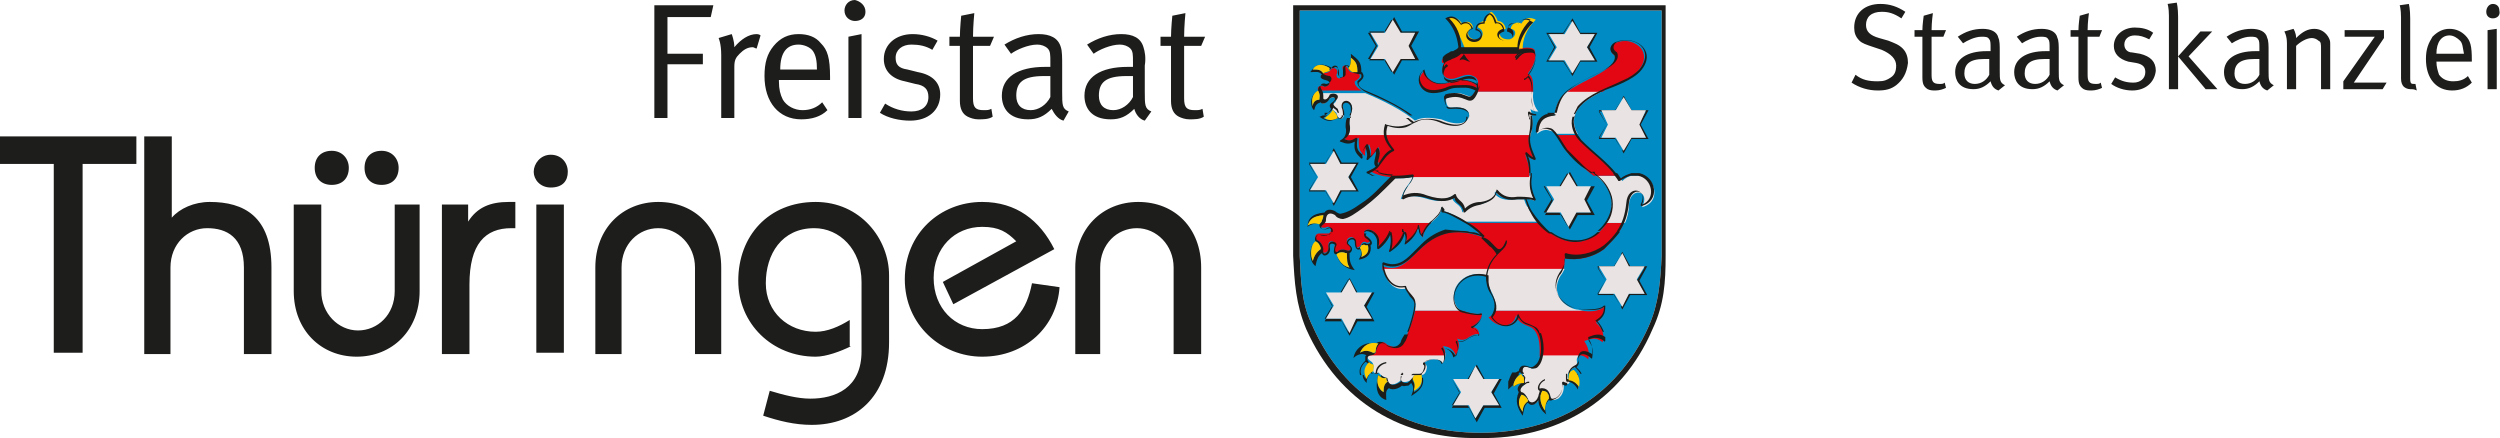 <?xml version="1.0" encoding="UTF-8" standalone="no"?>
<svg
   version="1.1"
   id="Ebene_1"
   x="0"
   y="0"
   viewBox="0 0 342.404 60"
   xml:space="preserve"
   sodipodi:docname="Ett 1c - TH_LM_TSK_4c_mitte.svg"
   width="342.404"
   height="60"
   inkscape:version="1.1.2 (76b9e6a115, 2022-02-25)"
   xmlns:inkscape="http://www.inkscape.org/namespaces/inkscape"
   xmlns:sodipodi="http://sodipodi.sourceforge.net/DTD/sodipodi-0.dtd"
   xmlns="http://www.w3.org/2000/svg"
   xmlns:svg="http://www.w3.org/2000/svg"><defs
     id="defs112" /><sodipodi:namedview
     id="namedview110"
     pagecolor="#ffffff"
     bordercolor="#666666"
     borderopacity="1.0"
     inkscape:pageshadow="2"
     inkscape:pageopacity="0.0"
     inkscape:pagecheckerboard="0"
     showgrid="false"
     inkscape:zoom="0.61227588"
     inkscape:cx="20.415634"
     inkscape:cy="3.2665014"
     inkscape:window-width="1853"
     inkscape:window-height="1025"
     inkscape:window-x="67"
     inkscape:window-y="27"
     inkscape:window-maximized="1"
     inkscape:current-layer="Ebene_1" /><style
     id="style2">.st1{fill:#1d1d1b}.st2{fill:#e9e4e3}.st3{fill:#e30613}.st5{fill:#fc0}</style><linearGradient
     id="SVGID_1_"
     gradientUnits="userSpaceOnUse"
     x1="-14.173"
     y1="-28.082"
     x2="-13.466"
     y2="-28.789"><stop
       offset="0"
       style="stop-color:#1da238"
       id="stop4" /><stop
       offset=".983"
       style="stop-color:#24391d"
       id="stop6" /></linearGradient><path
     d="m 225.791,44.727 c 1.437,-3.233 1.617,-6.287 1.796,-9.7 V 1.437 H 178.01 V 35.027 c 0.18,3.413 0.18,6.467 1.796,9.7 4.311,9.7 12.754,14.55 22.992,14.55 10.059,0 18.681,-4.85 22.992,-14.55 z"
     style="fill:#008bc5;stroke-width:1.796"
     id="path9" /><path
     class="st1"
     d="m 225.791,44.727 c 1.437,-3.233 1.617,-6.287 1.796,-9.7 V 1.437 H 178.01 V 35.027 c 0.18,3.413 0.18,6.467 1.796,9.7 4.311,9.7 12.754,14.55 22.992,14.55 10.059,0 18.681,-4.85 22.992,-14.55 z m 0.539,0.359 c -4.311,10.059 -13.292,15.089 -23.711,14.909 -10.418,0.18 -19.22,-4.85 -23.711,-14.909 -1.437,-3.413 -1.617,-6.467 -1.796,-10.059 V 0.719 h 51.014 V 35.027 c 0,3.593 -0.18,6.646 -1.796,10.059 z"
     id="path11"
     style="stroke-width:1.796" /><path
     class="st1"
     d="m 218.426,8.263 -1.078,-1.796 1.078,-1.796 h -2.156 l -1.078,-1.796 -1.078,1.796 h -2.156 l 1.078,1.796 -1.078,1.796 h 2.156 l 1.078,1.796 1.078,-1.796 z m 0.359,0.18 h -2.335 l -1.078,1.976 -1.257,-1.976 h -2.335 l 1.078,-1.976 -1.078,-1.976 h 2.335 l 1.257,-1.976 1.078,1.976 h 2.335 l -1.078,1.976 z"
     id="path13"
     style="stroke-width:1.796" /><path
     class="st2"
     d="m 218.426,8.263 h -1.976 l -1.078,1.796 -1.078,-1.796 h -2.156 l 1.078,-1.796 -1.078,-1.796 h 2.156 l 1.078,-1.796 1.078,1.796 h 1.976 l -1.078,1.796 z"
     id="path15"
     style="stroke-width:1.796" /><path
     class="st1"
     d="m 225.432,18.861 -1.078,-1.796 1.078,-1.796 h -2.156 l -1.078,-1.796 -1.078,1.796 h -2.156 l 1.078,1.796 -1.078,1.796 h 2.156 l 1.078,1.796 1.078,-1.796 z m 0.359,0.18 h -2.335 l -1.078,1.976 -1.078,-1.976 h -2.335 l 1.078,-1.976 -1.078,-1.976 h 2.335 l 1.078,-1.976 1.078,1.976 h 2.335 l -1.078,1.976 z"
     id="path17"
     style="stroke-width:1.796" /><path
     class="st2"
     d="m 225.432,18.861 h -1.976 l -1.078,1.796 -1.078,-1.796 h -1.976 l 0.898,-1.796 -0.898,-1.976 h 1.976 l 1.078,-1.796 1.078,1.796 h 1.976 l -0.898,1.976 z"
     id="path19"
     style="stroke-width:1.796" /><path
     class="st1"
     d="m 217.887,29.1 -1.078,-1.796 1.078,-1.796 h -2.156 l -1.078,-1.796 -1.078,1.796 h -2.156 l 1.078,1.796 -1.078,1.796 h 2.156 l 1.078,1.796 1.078,-1.796 z m 0.539,0.359 h -2.335 l -1.078,1.976 -1.078,-1.976 h -2.335 l 1.078,-1.976 -1.078,-1.976 h 2.335 l 1.078,-1.976 1.078,1.976 h 2.335 l -1.078,1.976 z"
     id="path21"
     style="stroke-width:1.796" /><path
     class="st2"
     d="m 217.887,29.1 h -1.976 l -1.078,1.976 -1.078,-1.976 h -1.976 l 1.078,-1.796 -1.078,-1.796 h 1.976 l 1.078,-1.796 1.078,1.796 h 1.976 l -0.898,1.796 z"
     id="path23"
     style="stroke-width:1.796" /><path
     class="st1"
     d="m 225.252,40.236 -1.078,-1.796 1.078,-1.796 h -2.156 l -1.078,-1.796 -1.078,1.796 h -2.156 l 1.078,1.796 -1.078,1.796 h 2.156 l 1.078,1.796 1.078,-1.796 z m 0.359,0.18 h -2.335 l -1.078,1.976 -1.078,-1.976 h -2.335 l 1.078,-1.976 -1.078,-1.976 h 2.335 l 1.078,-1.976 1.078,1.976 h 2.335 l -1.078,1.976 z"
     id="path25"
     style="stroke-width:1.796" /><path
     class="st2"
     d="m 225.252,40.236 h -2.156 l -0.898,1.796 -1.078,-1.796 h -2.156 l 1.078,-1.976 -1.078,-1.796 h 2.156 l 1.078,-1.796 0.898,1.796 h 2.156 l -1.078,1.796 z"
     id="path27"
     style="stroke-width:1.796" /><path
     class="st1"
     d="m 205.313,55.505 -1.078,-1.796 1.078,-1.796 h -2.156 l -1.078,-1.796 -1.078,1.796 h -2.156 l 1.078,1.796 -1.078,1.796 h 2.156 l 1.078,1.796 1.078,-1.796 z m 0.359,0.359 h -2.335 l -1.078,1.976 -1.078,-1.976 h -2.335 l 1.078,-1.976 -1.078,-1.976 h 2.335 l 1.078,-1.976 1.078,1.976 h 2.335 l -1.078,1.976 z"
     id="path29"
     style="stroke-width:1.796" /><path
     class="st2"
     d="m 205.313,55.505 h -2.156 l -1.078,1.796 -0.898,-1.796 h -2.156 l 1.078,-1.796 -1.078,-1.796 h 2.156 l 0.898,-1.796 1.078,1.796 h 2.156 l -1.078,1.796 z"
     id="path31"
     style="stroke-width:1.796" /><path
     class="st1"
     d="m 187.89,43.649 -1.078,-1.796 1.078,-1.796 h -2.156 l -1.078,-1.796 -1.078,1.796 h -2.156 l 1.078,1.796 -1.078,1.796 h 2.156 l 1.078,1.796 1.078,-1.796 z m 0.359,0.359 h -2.335 l -1.078,1.976 -1.078,-1.976 h -2.335 l 1.078,-1.976 -1.078,-1.976 h 2.335 l 1.078,-1.976 1.078,1.976 h 2.335 l -1.078,1.976 z"
     id="path33"
     style="stroke-width:1.796" /><path
     class="st2"
     d="m 187.89,43.649 h -2.156 l -0.898,1.976 -1.078,-1.976 h -2.156 l 1.078,-1.796 -1.078,-1.796 h 2.156 l 1.078,-1.796 0.898,1.796 h 2.156 l -1.078,1.796 z"
     id="path35"
     style="stroke-width:1.796" /><path
     class="st1"
     d="m 185.734,26.046 -1.078,-1.796 1.078,-1.796 h -2.156 l -1.078,-1.796 -1.078,1.796 h -2.156 l 1.078,1.796 -1.078,1.796 h 2.156 l 1.078,1.796 1.078,-1.796 z m 0.359,0.18 h -2.335 l -1.078,1.976 -1.078,-1.976 h -2.335 l 1.078,-1.976 -1.078,-1.976 h 2.335 l 1.078,-1.976 1.078,1.976 h 2.335 l -1.078,1.976 z"
     id="path37"
     style="stroke-width:1.796" /><path
     class="st2"
     d="m 185.734,26.046 h -2.156 l -0.898,1.796 -1.078,-1.796 h -2.156 l 1.078,-1.796 -1.078,-1.796 h 2.156 l 1.078,-1.796 0.898,1.796 h 2.156 l -1.078,1.796 z"
     id="path39"
     style="stroke-width:1.796" /><path
     class="st1"
     d="m 193.817,8.083 -1.078,-1.796 1.078,-1.796 h -2.156 l -1.078,-1.796 -1.078,1.796 h -2.156 l 1.078,1.796 -1.078,1.796 h 2.156 l 1.078,1.796 1.078,-1.796 z m 0.539,0.18 h -2.335 l -1.078,1.976 -1.078,-1.976 h -2.335 l 1.078,-1.976 -1.078,-1.976 h 2.335 l 1.078,-1.976 1.078,1.976 h 2.335 l -1.078,1.976 z"
     id="path41"
     style="stroke-width:1.796" /><path
     class="st2"
     d="m 193.817,8.083 h -1.976 l -1.078,1.796 -1.078,-1.796 h -1.976 l 1.078,-1.796 -1.078,-1.796 h 1.976 l 1.078,-1.796 1.078,1.796 h 1.976 l -0.898,1.796 z"
     id="path43"
     style="stroke-width:1.796" /><path
     class="st3"
     d="m 209.984,12.574 h -7.724 v -0.18 c 0.18,-0.359 0.18,-0.719 0.18,-1.078 0,-0.539 -0.359,-0.898 -1.257,-1.078 -1.078,0 -1.796,0.719 -2.694,0.539 -1.078,-0.18 -0.898,-1.257 -0.898,-1.617 0,-0.18 0.18,-0.359 0.18,-0.539 h -0.18 c -0.18,0 -0.18,-0.359 0,-0.539 0.18,-0.359 0.539,-0.359 0.898,-0.719 0.359,-0.18 0.898,-0.18 1.437,-0.719 h 8.083 c 0,0 1.796,-0.359 2.156,0.18 0.18,0.539 0.359,1.617 -0.898,3.233 0.719,0.359 0.719,1.078 0.719,2.515 z"
     id="path45"
     style="stroke-width:1.796" /><path
     class="st2"
     d="m 190.045,18.502 c -0.18,-0.539 0,-1.078 0,-1.617 2.335,0.898 3.233,-0.18 4.131,-0.539 0.898,-0.359 2.335,-0.18 3.233,0 2.515,1.078 3.593,0.359 3.772,-0.359 0.18,-0.539 -0.18,-1.437 -2.335,-1.257 -0.359,0 -0.359,0 -0.539,-0.18 -0.18,-0.18 -0.359,-0.898 -0.18,-1.257 0,-0.18 0.18,-0.18 0.18,-0.359 1.257,-0.359 1.796,-0.18 2.694,0.18 0.539,0.18 0.898,0 1.257,-0.539 h 7.724 v 0.18 c -0.18,1.617 0.719,2.515 0.719,2.515 -0.359,0 -0.719,0 -1.078,-0.359 0.359,1.437 0.359,2.335 0,3.593 v 0.18 h -19.579 z"
     id="path47"
     style="stroke-width:1.796" /><path
     d="m 209.624,24.07 v 0.18 c -0.18,0.898 0,1.976 0.539,3.233 -0.898,-0.359 -1.976,-0.359 -2.515,-0.359 -1.257,0.18 -2.156,0 -2.874,-0.898 -0.18,1.078 -0.898,1.437 -2.156,1.617 -0.898,0.18 -1.617,0.359 -2.156,1.078 -0.18,-1.257 -1.078,-1.078 -1.437,-2.156 -0.539,0.359 -1.617,0.898 -3.772,0.18 -1.257,-0.359 -2.335,-0.359 -3.233,0.18 0.539,-1.617 1.257,-1.976 1.617,-3.054 z"
     style="clip-rule:evenodd;fill:#e9e4e3;fill-rule:evenodd;stroke-width:1.796"
     id="path49" /><path
     class="st3"
     d="m 200.823,30.537 h 10.059 c 1.617,1.796 3.593,2.874 5.748,2.515 1.437,-0.359 2.694,-1.257 3.413,-2.515 h 2.335 c -0.539,1.437 -1.437,2.335 -2.694,3.593 -1.437,1.078 -3.593,1.617 -5.389,1.257 0,0.539 0,1.078 -0.18,1.617 h -24.789 v -0.539 c 2.515,0.898 3.593,-0.898 5.389,-2.515 1.617,-1.617 3.233,-2.156 4.85,-2.156 1.078,0 2.874,0.359 3.413,0.719 -0.359,-0.719 -1.257,-1.437 -2.156,-1.976 z"
     id="path51"
     style="stroke-width:1.796" /><path
     class="st2"
     d="m 214.295,36.823 c -0.18,0.359 -0.359,0.719 -0.539,0.898 -1.437,2.335 0.359,4.311 2.156,4.67 0.359,0 0.719,0.18 1.078,0.18 h -12.215 c 0.18,-0.719 0,-1.617 -0.539,-2.694 -0.539,-0.898 -0.539,-2.156 -0.539,-2.156 -0.719,-0.18 -1.796,-0.359 -2.874,0.18 -2.335,1.257 -1.976,3.952 -0.719,4.67 h -6.287 c 0,-0.359 0.18,-0.898 0,-1.078 0,-0.539 -0.898,-0.898 -1.257,-1.976 -1.437,0.359 -2.694,-0.719 -3.054,-2.694 z"
     id="path53"
     style="stroke-width:1.796" /><path
     class="st3"
     d="m 204.775,42.572 h 12.035 c 1.078,0.18 2.335,0 2.874,-0.539 0,0.719 0,1.437 -1.078,2.156 1.078,1.078 1.078,1.617 0.898,2.694 -0.898,-0.719 -1.437,-0.539 -2.515,-0.18 0.539,0.898 0.719,1.437 0.539,2.515 -0.539,-0.539 -1.257,-0.719 -1.617,-0.359 h -5.03 v -0.898 c 0,-1.796 -0.539,-2.694 -1.078,-3.054 -0.539,-0.359 -1.976,-0.539 -2.156,-1.796 -0.18,1.617 -2.335,2.156 -3.772,0.359 0.719,-0.359 0.898,-0.719 0.898,-0.898 z"
     id="path55"
     style="stroke-width:1.796" /><path
     class="st2"
     d="m 216.271,48.679 c -0.18,0 -0.18,0.18 -0.18,0.18 -0.359,0.539 0.18,0.719 -0.359,1.437 -0.719,0.18 -1.257,1.078 -0.898,1.617 0.359,0.539 0,0.898 -0.718,0.539 0.18,0.719 0,1.617 -0.719,2.156 -1.257,0.539 -0.898,-0.18 -1.257,-0.719 -0.359,-0.719 -0.898,-0.359 -0.898,-0.359 -0.18,0 -0.18,0.719 -0.359,0.898 -0.359,1.078 -1.257,1.257 -1.617,0.359 -0.18,-0.539 -0.539,-0.898 -0.898,-0.898 -0.539,-0.539 0.18,-1.078 0.539,-1.257 -0.359,0 -0.18,-0.359 -0.18,-0.898 0,-0.359 -0.359,-0.719 -0.359,-0.898 0.18,-0.719 0.539,-0.719 1.437,-0.359 0.359,0 0.719,-0.18 0.898,-0.539 0.18,-0.18 0.359,-0.539 0.539,-1.257 z m -18.322,0 c 0,0.359 -0.18,0.898 -0.359,1.078 -0.18,-0.359 -0.539,-0.539 -1.257,-0.539 -0.539,0 -1.257,0.359 -1.257,0.539 0.18,0 0.359,0.359 0.359,0.539 -0.18,1.617 -1.257,0.898 -1.617,1.078 -0.359,0.18 -0.359,0.719 -1.078,0.898 -0.719,0.18 -0.898,-0.18 -0.898,-0.18 -0.539,0.539 -1.796,1.078 -1.976,-0.359 -0.359,0 -0.719,-0.359 -1.078,-0.719 -0.18,0.18 -0.359,0.359 -0.719,-0.18 0,-0.359 0.18,-0.898 -0.18,-1.257 -0.539,-0.359 -0.719,-0.539 -0.539,-1.078 v -0.18 h 10.598 z"
     id="path57"
     style="stroke-width:1.796" /><path
     class="st3"
     d="m 193.817,42.572 h 6.467 c 1.078,0.359 2.156,0.539 2.694,0.359 0,0.898 -0.898,1.617 -1.437,1.796 0.539,0.18 0.898,0.18 1.078,1.078 -0.539,-0.18 -1.078,0.18 -1.437,0.359 -0.359,0.359 -1.078,0.539 -1.617,0.18 0.359,0.719 0.359,1.257 -0.18,2.335 -0.359,-1.078 -1.257,-1.257 -1.796,-1.257 0.359,0.359 0.359,0.898 0.359,1.257 h -10.418 c 0.359,-0.359 0.898,0 0.898,-0.539 0.18,-1.437 0.898,-1.617 1.617,-0.898 1.078,0.539 1.796,0.18 2.156,-0.359 0.359,-0.539 1.257,-2.694 1.617,-4.311 z m -12.754,-12.035 h 14.909 c -0.539,0.539 -1.078,1.257 -1.078,1.976 -0.359,-0.359 -0.359,-0.719 -0.539,-1.617 -0.359,1.078 -1.078,1.976 -1.796,2.515 0.18,-0.719 0,-1.257 -0.18,-1.796 -0.359,1.617 -1.257,2.335 -2.156,2.874 0.359,-0.719 0.359,-1.976 0.18,-2.694 -0.18,1.078 -1.257,2.156 -1.617,2.156 0,-0.359 0.359,-1.257 -0.539,-2.156 -1.257,-0.898 -1.796,0.18 -1.078,0.539 0.719,0.539 0.539,0.898 0,0.898 -0.18,-0.18 -0.539,-0.18 -0.719,0.18 -0.359,0.719 -0.898,0.719 -0.898,-0.539 -0.18,-0.719 -1.257,-0.359 -1.078,0.359 l 0.18,0.18 c 0.539,0.539 0.359,1.078 -0.359,0.898 -0.18,-0.18 -0.898,-0.18 -1.078,0.18 -0.719,0.18 -0.539,-0.359 -0.359,-1.078 0,-0.359 -1.078,-0.719 -0.898,0.359 0.18,0.898 -1.078,1.257 -0.898,0.18 0.18,-0.18 -0.18,-0.898 -0.719,-1.078 -0.359,-0.359 -0.18,-0.898 0.359,-0.898 h 1.257 c 0.539,-0.18 0.359,-1.078 -0.18,-0.898 -0.719,0.359 -1.257,-0.18 -0.898,-0.539 0,0.18 0.18,0 0.18,0 z"
     id="path59"
     style="stroke-width:1.796" /><path
     class="st2"
     d="m 184.656,18.502 c 0.18,-0.359 0.359,-0.898 0.18,-1.437 -0.18,-0.719 0.359,-1.796 0.359,-2.156 0,-1.257 -1.437,-1.257 -1.257,-0.18 0.359,1.078 0,1.976 -0.719,1.257 l -0.18,-0.539 c -0.719,-0.539 -1.078,-0.898 -0.359,-1.257 0.719,-0.539 0.18,-1.078 -0.539,-0.719 -0.539,0.719 -1.078,0.898 -1.078,0.539 0,-0.18 0.18,-0.359 0,-0.898 0,-0.18 -0.18,-0.359 -0.18,-0.359 h 6.107 c 2.156,0.898 5.209,2.335 7.005,3.952 -0.719,0.359 -1.617,1.078 -3.593,0.359 -0.18,0.539 -0.18,1.078 0,1.617 h -5.748 z"
     id="path61"
     style="stroke-width:1.796" /><path
     class="st3"
     d="m 184.656,18.502 h 5.389 c 0.18,0.539 0.359,1.078 1.078,1.796 -0.898,0.359 -1.617,1.437 -1.976,1.976 0,0 0,0.18 -0.18,0.18 -0.719,-0.539 0.359,-1.437 -0.18,-2.335 -0.359,0.719 -0.719,1.078 -1.078,1.437 0.18,-0.719 0,-1.257 -0.18,-1.796 -0.359,0.359 -0.719,0.898 -0.539,1.617 -0.898,-0.719 -0.898,-1.078 -0.898,-2.515 -0.719,0.539 -1.257,0.539 -1.976,0.18 z m 10.418,-8.802 c 0.18,0.719 0.539,1.078 1.078,1.437 1.437,0.898 2.694,-0.18 4.131,-0.18 0.539,0 1.257,0.18 1.976,0.719 0,0.18 0,0.359 -0.18,0.539 -1.078,-0.539 -1.796,-0.539 -2.874,-0.359 -0.539,0 -1.796,0.719 -3.054,0.719 -0.898,0 -1.617,-0.359 -1.796,-1.257 0,-0.719 0.359,-1.257 0.719,-1.617 z"
     id="path63"
     style="stroke-width:1.796" /><path
     class="st5"
     d="m 198.308,2.515 c 0.719,-0.359 1.437,0 1.976,0.719 0.539,-0.539 1.437,-0.18 1.437,0.539 -1.078,0.359 -0.719,1.617 0.359,1.617 1.257,0 1.257,-1.257 0.359,-1.617 0,-0.539 0.359,-0.898 1.078,-0.898 0,-0.539 0.359,-1.078 0.719,-1.257 0.359,0.18 0.719,0.719 0.898,1.257 0.719,0 1.078,0.719 1.078,1.078 -1.257,0.359 -0.898,1.437 0.359,1.437 0.898,0 1.437,-1.257 0.359,-1.437 0,-0.719 0.898,-1.078 1.437,-0.719 0.539,-0.898 1.257,-0.898 1.976,-0.539 -1.437,1.437 -1.796,2.874 -1.796,3.952 h -7.904 c -0.719,-1.796 -1.257,-3.054 -2.335,-4.131 z"
     id="path65"
     style="stroke-width:1.796" /><path
     class="st2"
     d="m 220.043,30.537 c 0.719,-1.257 0.898,-2.694 0.539,-3.952 -0.539,-1.257 -1.078,-1.796 -1.976,-2.515 h 3.054 c 0.18,0.18 0.359,0.539 0.539,0.719 0.359,-0.359 0.898,-0.719 1.437,-0.719 h 1.078 c 0.539,0.18 1.078,0.359 1.437,0.898 0.719,1.078 0.719,2.874 -1.257,3.413 1.257,-2.335 -1.617,-2.874 -1.796,-0.359 0,0.898 -0.18,1.796 -0.539,2.515 z"
     id="path67"
     style="stroke-width:1.796" /><path
     class="st3"
     d="m 213.217,18.502 h 2.694 c 0.18,0.18 0.359,0.539 0.539,0.719 1.796,1.976 3.413,2.874 4.85,4.85 h -3.054 c -0.898,-0.719 -2.156,-1.617 -3.772,-3.413 -0.18,-0.539 -0.719,-1.617 -1.257,-2.156 z"
     id="path69"
     style="stroke-width:1.796" /><path
     class="st2"
     d="m 213.217,18.502 c -0.18,-0.359 -0.359,-0.539 -0.719,-0.539 -0.539,-0.18 -1.078,-0.359 -1.976,0.359 0,-1.617 0.719,-2.515 2.335,-2.515 0.359,-1.796 0.898,-2.515 1.796,-3.233 l 0.18,-0.18 h 4.85 c -1.078,0.539 -2.515,1.257 -3.413,2.335 -0.898,1.078 -0.898,2.515 -0.18,3.593 h -2.874 z"
     id="path71"
     style="stroke-width:1.796" /><path
     class="st3"
     d="m 219.504,12.574 h -4.85 c 1.617,-1.257 4.311,-2.156 5.748,-3.413 0.898,-0.719 0.898,-1.257 0.719,-1.617 -0.898,-0.539 -0.359,-1.437 0,-1.617 0.898,-0.359 1.976,-0.539 3.054,0.18 0.898,0.539 1.617,1.976 0.18,3.593 -1.078,1.257 -3.413,1.976 -4.491,2.515 0,0.18 -0.18,0.18 -0.359,0.359 z"
     id="path73"
     style="stroke-width:1.796" /><path
     class="st1"
     d="m 200.464,7.365 c 0.18,0.18 0.359,0.719 0.898,1.078 -0.539,0 -0.898,-0.539 -1.437,-0.18 0,-0.359 0.539,-0.539 0.539,-0.898 z m 7.185,0.539 c -0.18,0.359 0,0.359 0.18,0.18 0.18,-0.18 0.359,-0.539 1.078,-0.898 -0.719,0 -1.257,0.539 -1.257,0.719 z M 204.775,33.77 c 0.18,0.18 0.359,0.359 0.539,0.359 0.539,0 0.898,-1.078 0.898,-1.078 0,-0.18 0.18,-0.18 0.18,0 0,0.359 -0.18,0.719 -0.539,1.078 l -0.539,0.539 c -0.719,0.719 -1.437,1.617 -1.617,3.054 0,0.18 -0.18,0.18 -0.18,0 0.18,-1.257 0.719,-2.156 1.437,-2.874 0,-0.18 -0.719,-1.078 -0.898,-1.078 l -1.078,-1.078 c -0.18,0 0,-0.359 0.18,-0.18 0.719,0.18 1.257,0.898 1.617,1.257 z"
     id="path75"
     style="stroke-width:1.796" /><path
     class="st3"
     d="m 193.458,24.07 c -1.976,0.359 -4.311,0.359 -5.928,-0.719 0.539,-0.18 1.257,-0.539 1.437,-1.078 0.359,-0.719 1.078,-1.617 1.976,-1.976 -0.539,-0.719 -0.898,-1.257 -1.078,-1.796 h 19.579 c -0.18,0.898 0,1.796 0.718,3.413 -0.359,-0.18 -0.718,-0.359 -1.257,-0.719 0.18,0.719 0.718,1.617 0.539,3.054 h -15.987 z"
     id="path77"
     style="stroke-width:1.796" /><path
     class="st2"
     d="m 197.41,28.381 c 0,1.078 -0.898,1.617 -1.257,1.976 l -0.18,0.18 h -14.909 c 0,0 0,-0.18 0.18,-0.18 l 0.18,-0.18 c 0,-0.898 0.359,-1.437 1.437,-0.898 0,0 0.359,0.539 0.898,0.539 0.898,-0.18 1.617,-0.539 2.874,-1.437 1.976,-1.257 3.233,-2.874 3.952,-3.593 l 0.359,-0.359 c 0.898,0 1.796,0 2.515,-0.18 -0.359,1.078 -1.078,1.257 -1.617,3.054 0.898,-0.539 1.976,-0.539 3.233,-0.18 2.156,0.719 3.233,0.359 3.772,-0.18 0.18,1.078 1.257,0.898 1.437,2.156 0.539,-0.719 1.257,-0.898 2.156,-1.078 1.257,-0.18 1.976,-0.719 2.156,-1.617 0.719,0.898 1.617,1.078 2.874,0.898 h 1.257 c 0.18,0.359 0.18,0.719 0.539,1.078 0,0.18 0.18,0.18 0.18,0.359 0.359,0.539 0.719,1.078 1.078,1.437 l 0.18,0.18 h -10.059 l -0.18,-0.18 c -1.257,-0.719 -2.335,-1.257 -2.874,-1.257 0.18,-0.359 -0.18,-0.539 -0.18,-0.539 z"
     id="path79"
     style="stroke-width:1.796" /><path
     class="st3"
     d="m 180.705,12.574 -0.18,-0.18 c -0.18,-0.539 0.18,-0.719 0.898,-0.539 0.539,0 0.898,-0.539 0.539,-0.898 -0.18,-0.18 -0.898,-0.18 -0.898,-0.539 0,-0.539 0.539,-0.359 0.898,-0.539 0.359,-0.18 0.18,-0.539 0.719,-0.539 0.539,0 0.539,0.539 0.359,0.898 0,0.719 0.719,0.539 0.898,0.18 0.18,-0.898 -0.359,-1.257 0.18,-1.437 0.359,0 0.539,0.719 0.898,0.898 0.539,0.18 0.898,-0.18 1.078,0.18 0.359,0.539 0,0.719 -0.539,1.078 0,0.18 -0.18,0.539 0.898,1.257 h 0.359 -6.107 z"
     id="path81"
     style="stroke-width:1.796" /><path
     class="st1"
     d="m 186.812,51.373 c 0,0.18 0.18,0.359 0.18,0.539 0,-0.18 0.18,-0.359 0.18,-0.539 h 0.359 c -0.18,0.18 -0.359,0.539 -0.359,1.078 -0.359,-0.359 -0.539,-0.719 -0.539,-1.078 z m 2.335,0 c 0.18,0.18 0.539,0.359 0.719,0.359 0,0 0.18,0 0.18,0.18 0.18,1.078 1.078,0.898 1.796,0.359 v -0.719 h 0.18 c -0.18,0.18 -0.18,0.539 0,0.719 0.18,0.18 0.539,0.18 0.719,0.18 0.359,-0.18 0.539,-0.539 0.719,-0.719 h 0.359 c -0.18,0 -0.18,0.18 -0.359,0.359 0.359,0.539 0.359,0.898 0.18,1.617 0.719,-0.359 1.257,-0.898 1.078,-1.976 h 0.18 c 0.18,1.257 -0.539,1.796 -1.617,2.515 0.359,-0.898 0.359,-1.257 0,-1.796 l -0.359,0.359 c -0.359,0 -0.719,0.18 -0.898,0 -0.359,0.359 -1.257,0.719 -1.796,0.359 -0.539,0.359 -0.359,0.898 -0.359,1.617 -1.257,-0.359 -1.437,-1.617 -1.257,-2.694 h -0.539 1.078 z m 18.861,0 c -0.359,0.359 -0.539,0.719 -0.719,1.257 v 0.359 c 0.359,-0.359 0.898,-0.539 1.437,-0.539 V 51.733 c 0,-0.18 -0.18,-0.18 -0.18,-0.359 h 0.18 c 0,0.18 0.18,0.18 0.18,0.359 0,0.18 -0.18,0.539 0,0.719 0.18,-0.18 0.359,-0.18 0.539,-0.18 v 0.18 c -0.18,0 -0.359,0 -0.539,0.18 -0.359,0.18 -0.898,0.719 -0.539,1.078 0.359,0 0.718,0.539 0.898,0.898 0.18,0.719 1.078,0.719 1.437,-0.359 0,-0.18 0.18,-0.539 0.18,-0.719 -0.539,-0.18 -0.18,-1.257 0.719,-1.617 v 0.18 c -0.359,0.18 -0.539,0.359 -0.719,0.719 0,0.18 -0.18,0.539 0.18,0.359 h 0.18 c 0.359,0 0.719,0.18 0.898,0.539 0.359,0.539 0,1.257 1.078,0.719 0.719,-0.539 0.898,-1.437 0.719,-1.976 0,0 0,-0.18 0.18,-0.18 0.359,0.18 0.539,0.18 0.539,0.18 0,-0.18 -0.18,-0.18 -0.18,-0.539 v -0.718 h 0.18 v 0.719 c 0.539,0 1.078,0.359 1.437,0.898 0.18,-0.539 0.18,-1.078 -0.18,-1.617 h 0.18 c 0.18,0.719 0.18,1.437 0,2.156 -0.359,-0.719 -0.898,-1.078 -1.437,-1.078 0,0.539 0,0.719 -0.719,0.359 0.18,0.719 -0.18,1.617 -0.898,1.976 -0.359,0.18 -0.719,0.359 -0.898,0.18 -0.359,0.359 -0.719,1.078 -0.359,1.976 -0.719,-0.539 -1.078,-1.257 -1.078,-1.976 -0.359,0.719 -1.078,0.898 -1.437,0.359 -0.539,0.359 -0.539,1.078 -0.719,1.796 -0.719,-1.078 -1.078,-1.976 -0.539,-3.233 -0.359,-0.539 0,-0.898 0.359,-1.257 -0.719,0 -1.078,0.18 -1.617,0.719 l -0.18,0.18 v -1.078 c 0.18,-0.539 0.359,-0.898 0.539,-1.257 h 0.898 z m -19.22,0 c -0.359,0.898 0,1.976 0.719,2.335 0,-0.539 0,-1.078 0.539,-1.437 -0.18,-0.18 -0.18,-0.359 -0.18,-0.539 -0.359,0.18 -0.719,0 -1.078,-0.359 z m 22.453,2.156 c -0.539,0.898 -0.18,1.976 0.359,2.694 0,-0.719 0.18,-1.257 0.539,-1.617 v -0.18 c 0,-0.18 0,-0.359 -0.18,-0.539 0,-0.18 -0.359,-0.359 -0.719,-0.359 z m -2.874,0.539 c -0.539,0.898 -0.359,1.617 0.18,2.335 0,-0.539 0.18,-1.078 0.719,-1.437 v -0.18 c -0.18,-0.359 -0.539,-0.719 -0.898,-0.719 z"
     id="path83"
     style="stroke-width:1.796" /><path
     class="st1"
     d="m 192.919,45.625 c -0.18,0.539 -0.359,1.078 -0.539,1.257 -0.359,0.719 -1.078,1.078 -2.335,0.539 -0.719,-0.719 -1.257,-0.539 -1.617,0.719 -0.18,0.719 -0.719,0.359 -1.078,0.719 -0.18,0.359 0,0.719 0.359,0.898 0.359,0.18 0.18,0.898 0.18,1.257 0.18,0.359 0.359,0.18 0.539,0 0,-0.539 0.359,-1.257 1.437,-1.437 v 0.18 c -0.898,0.18 -1.257,0.898 -1.257,1.257 l 0.18,0.18 h -0.898 l -0.18,-0.18 c -0.18,0 -0.18,0.18 -0.359,0.18 h -0.359 c 0.18,-0.18 0.359,-0.359 0.539,-0.359 0,-0.359 0.18,-0.898 0,-0.898 -0.18,-0.18 -0.359,-0.359 -0.539,-0.359 -0.719,0.719 -0.719,1.257 -0.539,1.796 h -0.18 c -0.18,-0.719 0,-1.257 0.719,-1.976 v -0.539 c 0,-0.18 0.18,-0.18 0.18,-0.18 -0.539,-0.359 -1.257,-0.18 -1.796,0.359 0.18,-1.257 1.437,-2.335 3.054,-1.976 0.359,-0.359 0.898,-0.359 1.437,0.18 1.078,0.539 1.617,0.18 1.976,-0.359 0,-0.18 0.18,-0.539 0.539,-1.078 h 0.539 z m 9.7,0 v 0.18 c 0,0 0,0.18 -0.18,0.18 -1.078,-0.359 -1.617,1.078 -2.874,0.719 0.18,0.719 0.359,1.257 -0.359,2.156 -0.18,0.18 -0.18,0 -0.18,0 -0.18,-0.719 -0.719,-1.078 -1.437,-1.257 0.359,0.539 0.539,1.617 0,2.156 -0.18,0.18 -0.18,0 -0.18,0 -0.18,-0.359 -0.359,-0.539 -1.257,-0.539 -0.359,0 -0.898,0.18 -1.078,0.359 0.18,0.18 0.18,0.359 0.18,0.539 0,0.539 -0.359,0.898 -0.539,1.078 v 0.18 h -1.437 c 0.18,-0.18 0.18,-0.18 0.359,-0.18 h 0.719 c 0.359,0 0.539,-0.18 0.719,-0.898 0,-0.18 0,-0.359 -0.18,-0.359 v -0.18 c 0,-0.18 0.898,-0.539 1.437,-0.539 0.719,0 1.078,0.18 1.257,0.539 0.359,-0.539 0.18,-1.617 -0.18,-1.976 0,0 0,-0.18 0.18,-0.18 0.719,0.18 1.437,0.359 1.796,1.257 0.359,-0.719 0.359,-1.257 0,-1.976 0,-0.18 0,-0.18 0.18,-0.18 1.078,0.539 1.617,-0.898 2.874,-0.719 v -0.18 h 0.18 z m 8.442,0 c 0.18,0.539 0.359,1.257 0.359,2.156 0,0.719 -0.18,1.617 -0.539,2.156 -0.359,0.539 -0.539,0.539 -1.078,0.539 -0.898,-0.359 -1.257,-0.359 -1.257,0.359 0,0.18 0.18,0.18 0.18,0.359 h -0.359 c 0,0 0,-0.18 -0.18,-0.18 -0.18,0 -0.18,0.18 -0.359,0.18 h -0.359 c 0.18,-0.18 0.359,-0.359 0.539,-0.359 0.18,-0.898 0.719,-0.898 1.617,-0.539 0.359,0 0.539,-0.18 0.898,-0.539 0.359,-0.539 0.539,-1.257 0.539,-1.976 0,-1.078 -0.18,-1.796 -0.359,-2.156 z m 8.802,0 v 1.078 c 0,0 -0.18,0.18 -0.18,0 -0.719,-0.539 -1.437,-0.539 -2.156,-0.18 0.539,0.898 0.719,1.257 0.539,2.515 0,0 0,0.18 -0.18,0 -0.359,-0.359 -1.257,-0.898 -1.617,-0.18 -0.359,0.539 0.359,0.719 -0.359,1.437 0.359,0.359 0.539,0.539 0.719,0.898 h -0.18 c -0.18,-0.359 -0.359,-0.539 -0.719,-0.898 -0.539,0.18 -0.719,0.539 -0.719,0.898 h -0.18 c 0,-0.18 0,-0.359 0.18,-0.539 0.18,-0.359 0.539,-0.539 0.898,-0.719 0.539,-0.539 0,-0.719 0.359,-1.437 0.359,-0.719 1.257,-0.359 1.796,0 0,-0.898 0,-1.437 -0.539,-2.156 v -0.18 c 0.898,-0.359 1.617,-0.539 2.335,0 v -0.898 z m -28.022,5.748 c 0,-0.18 0.18,-0.18 0.18,-0.359 l 0.18,0.18 c 0,0 0,0.18 -0.18,0.18 z m -3.054,-4.311 c -1.257,-0.359 -2.156,0.359 -2.515,1.257 0.539,-0.359 1.078,-0.359 1.796,0 0.18,0 0.359,0 0.359,-0.359 0,-0.359 0.18,-0.719 0.359,-0.898 z"
     id="path85"
     style="stroke-width:1.796" /><path
     class="st1"
     d="m 182.321,31.794 c 0,0.18 -0.18,0.359 -0.359,0.359 -0.359,0.18 -0.898,0.18 -1.257,0 -0.359,0 -0.539,0.359 -0.359,0.719 0.539,0.18 0.898,0.898 0.898,1.257 -0.18,1.078 0.719,0.539 0.719,-0.18 -0.18,-1.257 1.257,-0.898 1.078,-0.359 -0.18,0.359 -0.359,1.078 0.18,0.898 0.18,-0.359 0.898,-0.359 1.257,-0.18 0.539,0.18 0.719,-0.359 0.18,-0.719 l -0.18,-0.18 c -0.18,-0.719 1.078,-1.257 1.257,-0.359 0,1.257 0.359,1.078 0.719,0.539 0.18,-0.359 0.539,-0.359 0.719,-0.18 0.539,0 0.719,-0.18 0,-0.719 -0.359,-0.18 -0.359,-0.539 -0.359,-0.719 h 0.359 c -0.18,0.18 -0.18,0.359 0.18,0.539 0.539,0.359 0.719,0.898 0.359,1.078 0.18,1.078 -0.359,1.796 -1.617,1.976 0.359,-0.719 0.539,-0.898 0.18,-1.437 -0.359,0.18 -0.719,0 -0.719,-1.078 -0.18,-0.539 -1.078,-0.18 -0.898,0.359 l 0.18,0.18 c 0.539,0.359 0.359,0.898 0,1.078 0,0.898 0,1.437 0.719,2.335 -1.257,-0.18 -2.156,-0.898 -2.515,-2.156 -0.539,0 -0.359,-0.719 -0.18,-1.257 0,-0.18 -0.898,-0.539 -0.719,0.359 0.18,0.898 -0.898,1.437 -1.078,0.719 -0.539,0.359 -0.719,0.898 -0.898,1.796 l -0.18,-0.18 c -0.719,-0.719 -0.719,-2.515 0.18,-3.233 -0.18,-0.359 0,-0.898 0.539,-0.898 0.359,0 1.257,0.18 1.437,-0.18 h 0.18 z m 5.928,0 c 0.719,0.539 0.719,1.257 0.539,1.976 0.359,-0.359 1.078,-1.078 1.437,-1.976 h 0.359 c 0.18,0.719 0.18,1.617 0,2.335 0.539,-0.539 1.257,-1.257 1.617,-2.335 h 0.359 c 0.18,0.359 0.18,0.898 0,1.257 0.539,-0.359 0.898,-0.719 1.257,-1.257 h 0.18 c -0.359,0.719 -0.898,1.257 -1.437,1.617 -0.18,0.18 -0.18,0 -0.18,0 0.18,-0.539 0.18,-0.898 0,-1.437 -0.359,1.437 -1.257,1.976 -1.976,2.515 h -0.18 c 0.18,-0.539 0.359,-1.437 0.18,-2.335 -0.359,0.898 -1.257,1.796 -1.617,1.976 -0.18,0 -0.18,-0.18 -0.18,-0.18 V 33.051 c 0,-0.359 -0.18,-0.719 -0.539,-1.078 -0.18,0 -0.18,-0.18 -0.359,-0.18 z m 6.287,0 c 0,0.18 0.18,0.359 0.18,0.359 0,-0.18 0,-0.18 0.18,-0.359 h 0.18 c -0.18,0.18 -0.18,0.359 -0.18,0.539 0,0.18 -0.18,0 -0.18,0 -0.18,-0.18 -0.359,-0.359 -0.359,-0.719 z m 7.005,0 c 0.539,0 0.898,0.18 1.257,0.359 l -0.359,-0.359 h 0.359 l 0.539,0.539 -0.18,0.18 c -0.539,-0.359 -2.335,-0.719 -3.413,-0.719 -1.617,0 -3.233,0.539 -4.85,1.976 -1.617,1.437 -2.874,3.413 -5.389,2.515 0.18,1.437 1.078,3.233 2.874,2.874 h 0.18 c 0.18,0.719 0.719,1.078 1.078,1.617 0.359,0.539 0.18,1.078 0.18,1.617 -0.18,0.898 -0.539,2.156 -0.898,3.054 h -0.18 c 0.359,-0.898 0.719,-2.156 0.898,-3.054 0,-0.359 0.18,-0.719 0,-1.078 0,-0.18 -0.359,-0.539 -0.539,-0.719 -0.18,-0.359 -0.539,-0.719 -0.719,-1.257 -1.976,0.359 -3.054,-1.617 -3.054,-3.233 0,-0.18 0.18,-0.18 0.18,-0.18 1.796,0.719 2.874,-0.18 3.952,-1.257 l 1.257,-1.257 c 1.078,-1.078 2.156,-1.617 3.233,-1.976 z m 10.957,0 c 1.257,0.898 2.515,1.257 4.131,1.078 0.898,-0.18 1.617,-0.539 2.156,-1.078 h 0.359 c -0.719,0.719 -1.617,1.078 -2.515,1.257 -1.617,0.359 -3.233,-0.359 -4.491,-1.257 z m 9.341,0 c -0.539,0.719 -1.257,1.437 -2.156,2.335 -1.437,1.078 -3.593,1.617 -5.389,1.257 0,0.898 -0.18,1.796 -0.718,2.335 -1.257,2.156 0.359,4.131 2.156,4.491 1.078,0.18 3.233,0.359 3.952,-0.359 h 0.18 c 0,0.719 0,1.437 -1.078,2.156 0.539,0.539 0.719,1.078 0.898,1.437 h -0.18 c -0.18,-0.359 -0.359,-0.898 -0.898,-1.437 0,0 -0.18,-0.18 0,-0.18 0.898,-0.539 1.078,-1.078 1.078,-1.796 -0.898,0.719 -2.874,0.359 -3.952,0.18 -1.796,-0.539 -3.593,-2.515 -2.156,-4.85 0.539,-0.719 0.898,-1.437 0.719,-2.515 0,0 0,-0.18 0.18,-0.18 1.617,0.539 3.772,0 5.209,-1.078 0.898,-0.719 1.437,-1.437 1.976,-2.156 z m -19.4,13.831 c -0.18,-0.539 -0.359,-0.539 -0.898,-0.719 0,0 -0.18,-0.18 0,-0.18 0.539,-0.18 1.437,-0.898 1.437,-1.617 -0.539,0.18 -2.335,-0.18 -2.874,-0.359 -2.335,-1.257 -0.539,-6.287 3.772,-5.03 v 0.898 c 0,0.359 0.18,0.898 0.359,1.437 0.719,1.257 1.078,2.335 0.18,3.413 1.257,1.796 3.233,1.078 3.413,-0.359 0,0 0.18,-0.18 0.18,0 0.18,0.539 0.539,0.898 0.898,1.078 0.539,0.18 0.898,0.359 1.257,0.539 0.359,0.18 0.539,0.359 0.719,0.898 h -0.18 c -0.18,-0.359 -0.359,-0.539 -0.539,-0.719 -0.18,-0.18 -0.718,-0.359 -1.257,-0.539 -0.359,-0.18 -0.719,-0.539 -0.898,-0.898 -0.539,1.437 -2.515,1.796 -3.772,0 v -0.18 c 0.719,-1.078 0.539,-2.156 -0.18,-3.233 -0.359,-0.539 -0.539,-1.437 -0.539,-2.156 -4.131,-1.078 -5.568,3.952 -3.233,4.67 1.078,0.359 2.156,0.539 2.515,0.359 0,0 0.18,0 0.18,0.18 0,0.719 -0.719,1.437 -1.257,1.796 0.359,0.18 0.719,0.539 0.719,0.898 z M 186.273,33.949 c 0.18,0.359 0.359,0.719 0.18,1.257 0.898,-0.359 1.078,-0.898 0.898,-1.617 h -0.359 c -0.18,-0.18 -0.359,0 -0.539,0 0,0.18 -0.18,0.18 -0.18,0.359 z m -3.233,0.898 c 0.359,0.898 0.898,1.617 1.796,1.796 -0.359,-0.539 -0.359,-1.078 -0.359,-1.976 h -0.18 c -0.359,-0.18 -0.898,-0.18 -1.257,0.18 0,-0.18 0,-0.18 0,0 z m -2.874,-1.796 c -0.719,0.539 -0.719,1.976 -0.359,2.694 0.18,-0.719 0.539,-1.257 1.078,-1.617 v -0.18 c 0,0 -0.18,-0.719 -0.719,-0.898 z"
     id="path87"
     style="stroke-width:1.796" /><path
     class="st1"
     d="m 188.788,23.711 c 1.437,0.539 3.233,0.359 4.67,0.18 0.18,0 0.18,0.18 0.18,0.18 -0.18,0.539 -0.359,0.898 -0.719,1.257 -0.18,0.359 -0.539,0.719 -0.719,1.437 0.898,-0.359 1.976,-0.539 3.233,0 2.156,0.719 3.233,0.359 3.772,-0.18 h 0.18 c 0.18,0.898 1.078,0.898 1.257,1.976 0.539,-0.539 1.257,-0.898 2.156,-0.898 1.257,-0.18 1.976,-0.719 2.156,-1.617 0,0 0,-0.18 0.18,0 0.719,0.898 1.617,1.078 2.694,0.898 0.539,0 1.437,0 2.156,0.18 -0.539,-1.078 -0.539,-2.156 -0.359,-3.054 v -0.359 h 0.18 v 0.539 c -0.18,0.898 0,1.976 0.539,3.054 0,0 0,0.18 -0.18,0.18 -0.359,-0.18 -0.719,-0.18 -1.078,-0.18 0.18,0.359 0.359,1.078 0.719,1.617 0.719,1.078 1.617,2.156 2.694,3.054 h -0.359 c -1.078,-0.719 -1.976,-1.796 -2.515,-2.874 -0.359,-0.539 -0.539,-1.257 -0.719,-1.796 h -1.078 c -1.078,0.18 -1.976,0 -2.874,-0.898 -0.18,0.898 -1.078,1.257 -2.156,1.617 -0.898,0.18 -1.437,0.359 -2.156,1.078 h -0.18 c -0.18,-1.257 -1.078,-1.078 -1.257,-1.976 -0.719,0.359 -1.617,0.719 -3.772,0 -1.257,-0.359 -2.335,-0.359 -3.233,0.18 -0.18,0 -0.18,-0.18 -0.18,-0.18 0.18,-0.898 0.539,-1.437 0.898,-1.796 0.18,-0.359 0.539,-0.719 0.539,-1.078 -0.719,0.18 -1.617,0.18 -2.335,0.18 l -0.539,0.539 c -1.257,1.257 -2.335,2.335 -3.772,3.413 -1.257,0.898 -1.976,1.437 -2.874,1.617 -0.359,0 -0.898,-0.18 -1.078,-0.539 -0.898,-0.539 -1.257,0 -1.257,0.719 0,0.359 -0.359,0.539 -0.539,0.719 -0.359,0.359 0.18,0.719 0.719,0.359 0.539,-0.359 0.898,0.18 0.719,0.539 h -0.18 V 31.435 c -0.18,-0.539 -0.719,0.359 -1.437,-0.18 -0.18,-0.18 -0.18,-0.359 -0.18,-0.539 -0.539,-0.18 -1.257,0 -1.617,0.359 0,-1.078 0.539,-1.796 2.335,-1.976 0.18,-0.359 0.719,-0.539 1.437,-0.18 0.18,0.18 0.539,0.359 0.719,0.359 0.898,-0.18 1.617,-0.539 2.874,-1.437 1.437,-0.898 2.515,-2.156 3.772,-3.413 l 0.539,-0.539 c -0.898,0 -1.796,-0.18 -2.515,-0.539 h 0.539 z m 29.638,0 c 0,0.18 0.18,0.18 0,0 1.078,0.898 1.617,1.437 2.156,2.694 0.539,1.257 0.359,2.874 -0.359,3.952 -0.359,0.539 -0.719,0.898 -1.078,1.257 h -0.359 c 0.539,-0.359 0.898,-0.898 1.257,-1.437 0.719,-1.257 0.898,-2.515 0.359,-3.772 -0.539,-1.257 -1.078,-1.796 -1.976,-2.515 l -0.359,-0.359 h 0.359 z m 3.054,0 c 0.18,0.18 0.359,0.539 0.539,0.719 0.359,-0.359 0.898,-0.539 1.437,-0.719 h 1.078 c 2.335,0.539 2.874,3.772 0.359,4.491 -0.18,0 -0.18,0 -0.18,-0.18 1.078,-2.156 -1.437,-2.515 -1.617,-0.18 -0.18,1.617 -0.539,2.694 -1.257,3.772 h -0.359 c 0.718,-1.078 1.078,-2.156 1.257,-3.772 0.18,-2.694 3.054,-1.976 2.156,0.18 1.976,-0.719 1.437,-3.593 -0.539,-3.952 h -1.078 c -0.539,0.18 -0.898,0.359 -1.437,0.719 h -0.18 c -0.18,-0.359 -0.539,-0.719 -0.719,-1.078 z m -34.668,8.083 c 0.18,-0.359 0.719,-0.539 1.437,0 h -0.539 c -0.359,-0.18 -0.719,-0.18 -0.719,0 z m 3.413,0 c 0,-0.18 0.18,-0.18 0.18,-0.18 v 0.18 z m 1.796,0 v -0.359 c 0,0 0.18,-0.18 0.18,0 0,0.18 0,0.18 0.18,0.359 z m 1.796,0 c 0.18,-0.359 0.359,-0.539 0.359,-0.898 0,0 0.18,-0.18 0.18,0 0,0.18 0.18,0.719 0.18,0.898 h -0.18 c 0,-0.18 0,-0.359 -0.18,-0.539 0,0.18 -0.18,0.359 -0.18,0.539 z m 1.078,0 c 0.18,-0.539 0.719,-1.257 1.257,-1.617 0.539,-0.539 1.078,-0.898 1.257,-1.796 0,0 0.18,-0.18 0.18,0 0.18,0.18 0.359,0.359 0.18,0.539 0.719,0.18 1.976,0.719 3.054,1.437 0.719,0.359 1.437,0.898 1.976,1.437 h -0.359 c -0.539,-0.359 -1.078,-0.898 -1.796,-1.257 -1.257,-0.719 -2.515,-1.437 -3.054,-1.437 -0.18,0 -0.18,-0.18 -0.18,-0.18 v -0.359 c -0.18,1.078 -0.898,1.257 -1.437,1.976 -0.359,0.359 -0.719,0.898 -0.898,1.257 z m 3.054,0 c 0.539,-0.18 1.257,-0.18 1.796,-0.18 0.539,0 1.078,0 1.617,0.18 z m -16.705,-2.335 c -1.437,0.18 -1.796,0.539 -2.156,1.437 0.539,-0.359 1.078,-0.359 1.617,-0.18 0.18,-0.18 0.359,-0.359 0.359,-0.539 0.18,-0.359 0.18,-0.539 0.18,-0.719 z"
     id="path89"
     style="stroke-width:1.796" /><path
     class="st1"
     d="m 181.782,15.807 c -0.18,0.18 -0.359,0.18 -0.539,0.359 0.539,0.359 1.078,0.359 1.796,0 v -0.18 h 0.18 c 0.18,0.359 0.359,0.18 0.539,0 v -0.18 h 0.18 v 0.18 c -0.18,0.359 -0.359,0.359 -0.719,0.18 -1.078,0.539 -1.437,0.539 -2.515,-0.18 0.18,0 0.359,-0.18 0.539,-0.18 z m 3.233,0 c -0.18,0.359 -0.18,0.898 -0.18,1.257 0.18,0.719 0,1.617 -0.719,1.976 0.719,0.359 1.078,0.18 1.617,-0.18 0,0 0.18,0 0.18,0.18 -0.18,1.257 0,1.617 0.719,2.156 0,-0.719 0.359,-1.257 0.539,-1.437 h 0.18 c 0.18,0.539 0.359,1.078 0.359,1.617 0.359,-0.18 0.539,-0.539 0.898,-1.078 0,0 0.18,-0.18 0.18,0 0.539,0.898 -0.359,1.976 0,2.335 v -0.18 c 0.359,-0.539 0.898,-1.617 1.796,-1.976 -1.078,-1.257 -1.257,-2.156 -0.898,-3.413 0,0 0,-0.18 0.18,0 1.257,0.359 2.156,0.359 3.413,-0.18 h 0.18 c -0.359,-0.18 -0.539,-0.539 -0.898,-0.719 h 0.359 c 0.18,0.18 0.539,0.359 0.719,0.539 1.078,-0.539 2.515,-0.539 3.593,-0.18 2.515,1.078 3.593,0.359 3.593,-0.359 v -0.18 h 0.18 v 0.18 c -0.18,0.898 -1.437,1.617 -3.952,0.539 -0.898,-0.359 -2.156,-0.539 -3.054,0 -0.539,0.18 -0.898,0.539 -1.437,0.719 -0.719,0.18 -1.437,0.18 -2.515,-0.18 -0.359,1.078 -0.18,1.976 0.898,3.233 v 0.18 c -0.898,0.359 -1.437,1.257 -1.976,1.976 -0.359,0.539 -0.898,0.898 -1.437,1.078 0.359,0.18 0.539,0.359 0.898,0.359 h -0.539 C 187.71,23.89 187.53,23.89 187.171,23.711 v -0.18 c 0.359,-0.18 0.898,-0.359 1.257,-0.719 -0.539,-0.539 0.18,-1.437 0,-2.156 -0.359,0.539 -0.719,0.898 -1.078,1.257 -0.18,0 -0.18,0 -0.18,-0.18 0.18,-0.539 0,-1.078 -0.18,-1.617 -0.18,0.359 -0.539,0.898 -0.359,1.437 0,0.18 -0.18,0.18 -0.18,0.18 -0.719,-0.719 -1.078,-1.078 -0.898,-2.335 -0.719,0.359 -1.078,0.359 -1.976,0 -0.18,0 0,-0.18 0,-0.18 0.719,-0.359 0.898,-1.078 0.719,-1.796 0,-0.359 0,-0.898 0.18,-1.257 h 0.539 z m 24.788,0 c 0.18,0.898 0.18,1.617 -0.18,2.515 v 0.18 c -0.18,0.898 0,1.617 0.719,3.233 0,0 0,0.18 -0.18,0.18 -0.359,-0.18 -0.539,-0.18 -0.898,-0.539 0.359,0.719 0.359,1.617 0.359,2.335 h -0.18 c 0,-0.898 -0.18,-1.796 -0.539,-2.694 0,-0.18 0.18,-0.18 0.18,-0.18 0.359,0.359 0.539,0.539 0.898,0.719 -0.719,-1.617 -0.719,-2.335 -0.539,-3.233 0.18,-0.898 0.18,-1.617 0.18,-2.515 z m 3.233,0 c -1.617,0.18 -2.156,0.719 -2.335,2.156 0.719,-0.539 1.257,-0.539 1.796,-0.359 0.719,0.359 1.617,2.156 2.156,2.874 l 2.156,2.156 c 0.539,0.539 1.078,0.898 1.437,1.078 h -0.359 c -0.359,-0.359 -0.719,-0.539 -1.257,-0.898 -0.719,-0.539 -1.437,-1.257 -2.156,-2.156 -0.539,-0.539 -1.437,-2.515 -2.156,-2.874 -0.539,-0.18 -1.078,-0.359 -1.796,0.359 h -0.18 c 0,-1.437 0.539,-2.156 1.437,-2.515 h 1.257 z m 2.694,0 c -0.359,0.719 -0.18,1.617 0.359,2.694 0.18,0.18 0.359,0.539 0.539,0.719 1.617,1.617 3.413,2.874 4.85,4.67 h -0.359 c -1.437,-1.796 -3.054,-2.874 -4.67,-4.491 -0.898,-0.898 -1.437,-2.156 -1.078,-3.413 h 0.359 z"
     id="path91"
     style="stroke-width:1.796" /><path
     class="st1"
     d="m 181.423,15.807 c 0.359,-0.18 0.719,-0.539 0.898,-0.898 -0.359,-0.359 -0.18,-0.719 0.18,-0.898 0.719,-0.539 0.18,-0.898 -0.359,-0.539 -0.359,0.719 -1.078,0.898 -1.257,0.539 -0.539,0.18 -0.719,0.359 -0.898,1.078 -0.539,-0.359 -0.719,-1.976 0.539,-2.694 0,-0.539 0.359,-0.898 0.898,-0.539 0.359,0 0.898,-0.359 0.539,-0.719 -0.18,-0.18 -0.898,-0.18 -1.078,-0.539 0,-0.18 0,-0.359 0.18,-0.359 -0.359,-0.539 -0.898,-0.359 -1.617,-0.359 0.898,-1.257 1.796,-1.257 3.054,-0.539 0,0 0.18,0 0.359,-0.18 0.539,0 0.539,0.719 0.539,1.078 0,0.539 0.539,0.539 0.539,0.18 V 9.52 c 0,-0.539 0.359,-0.719 0.719,-0.539 l 0.18,0.18 c 0.359,-0.359 0.18,-1.257 0.18,-1.796 1.078,0.898 1.437,1.078 1.437,2.515 0,0 0.18,0 0.18,0.18 0.359,0.539 -0.18,0.898 -0.539,1.257 -0.18,0.539 0.539,0.898 0.898,1.078 1.796,0.719 4.491,1.976 6.467,3.413 h -0.359 c -1.796,-1.437 -4.491,-2.515 -6.107,-3.233 -0.359,-0.18 -1.078,-0.719 -1.078,-1.257 v -0.18 l 0.539,-0.539 v -0.359 c -0.18,-0.18 -0.359,0 -0.719,-0.18 -0.719,0 -1.078,-1.078 -1.257,-1.078 -0.359,0.18 -0.18,0.359 -0.18,0.719 v 0.539 c -0.18,0.539 -1.078,0.539 -1.078,-0.359 0,-0.18 0.18,-0.898 -0.359,-0.898 -0.539,0 -0.359,0.539 -1.078,0.719 -0.18,0 -0.539,0 -0.539,0.359 0,0.18 0.719,0.359 0.898,0.359 0.539,0.359 0,1.078 -0.539,1.078 -0.359,-0.18 -0.898,0 -0.719,0.539 0.18,0.359 0.359,0.539 0.359,1.078 v 0.359 c 0,0.18 0.539,0.359 0.898,-0.539 0.719,-0.359 1.617,0.18 0.719,0.898 -0.359,0.359 -0.359,0.539 0.359,1.078 l 0.18,0.539 h -0.18 l -0.18,-0.359 c -0.18,-0.18 -0.359,-0.18 -0.359,-0.359 -0.18,0.18 -0.359,0.539 -0.719,0.719 h -0.539 z m 2.515,0 c 0,-0.18 0,-0.719 -0.18,-1.078 -0.18,-1.257 1.437,-1.257 1.437,0.18 0,0.18 -0.18,0.719 -0.18,0.898 h -0.18 c 0,-0.18 0.18,-0.359 0.18,-0.539 v -0.359 c 0,-1.078 -1.257,-1.078 -1.078,-0.18 0.18,0.359 0.18,0.898 0.18,1.078 z m 17.244,0 c 0,-0.539 -0.359,-1.257 -2.335,-1.078 -0.359,0 -0.539,0 -0.719,-0.18 -0.18,-0.18 -0.359,-0.898 -0.359,-1.257 0,-0.18 0.18,-0.18 0.18,-0.359 1.257,-0.359 1.976,-0.18 2.874,0.18 0.719,0.359 0.898,-0.18 1.257,-0.719 -1.078,-0.539 -1.617,-0.359 -2.694,-0.359 -0.359,0 -0.898,0.18 -1.257,0.359 -0.539,0.18 -1.078,0.359 -1.796,0.359 -0.898,0 -1.617,-0.359 -1.976,-1.437 -0.18,-0.719 0.18,-1.437 0.719,-1.796 0.18,0.719 0.359,1.257 1.078,1.617 1.437,0.719 2.694,-0.18 4.131,-0.18 0.719,0 1.437,0.18 1.976,0.539 v -0.18 c 0,-0.539 -0.359,-0.898 -1.078,-0.898 -0.898,0 -1.796,0.719 -2.694,0.539 -0.898,-0.18 -1.078,-1.078 -0.898,-1.796 0,-0.18 0.18,-0.359 0.18,-0.539 -0.18,-0.18 -0.18,-0.359 -0.18,-0.719 0.18,-0.359 0.539,-0.539 0.898,-0.719 0.18,-0.18 0.359,-0.18 0.539,-0.18 0.18,-0.18 0.539,-0.18 0.719,-0.539 -0.18,-1.617 -0.719,-2.874 -1.796,-3.952 0.898,-0.539 1.617,-0.18 2.156,0.719 0.719,-0.539 1.437,0 1.617,0.719 -1.257,0.359 -0.719,1.437 0.18,1.437 1.078,0 1.257,-1.078 0.18,-1.257 0,-0.719 0.359,-1.078 1.078,-1.078 0,-0.539 0.359,-1.078 0.898,-1.257 0.539,0.18 0.719,0.719 0.898,1.257 0.719,0 1.078,0.539 1.078,1.257 -1.257,0.359 -0.719,1.257 0.18,1.257 0.898,0 1.437,-0.898 0.18,-1.257 0,-0.719 0.719,-1.437 1.437,-0.898 0.539,-0.898 1.257,-0.898 2.156,-0.359 -1.078,1.078 -1.796,2.335 -1.976,3.772 0.359,-0.18 1.976,-0.359 2.156,0.18 0.18,0.539 0.359,1.617 -0.898,3.233 0.539,0.539 0.719,1.437 0.539,2.694 v 0.18 c 0,0.719 0,1.796 0.539,2.515 0.18,0.18 0,0.18 0,0.18 -0.359,0 -0.719,0 -0.898,-0.18 0,0.18 0,0.539 0.18,0.719 h -0.18 c 0,-0.359 -0.18,-0.539 -0.18,-0.898 0,-0.18 0.18,-0.18 0.18,-0.18 0.18,0.18 0.539,0.359 0.898,0.359 -0.18,-0.359 -0.719,-1.257 -0.539,-2.335 0,-1.257 0,-2.156 -0.539,-2.694 -0.18,0.18 -0.359,0.359 -0.539,0.359 v -0.18 c 0.18,0 0.359,-0.18 0.539,-0.359 1.257,-1.617 1.078,-2.694 0.898,-3.054 -0.18,-0.359 -1.796,0 -1.976,0 -0.359,0.18 -0.539,0.359 -0.539,0.539 h -0.18 c 0,-0.18 0.18,-0.359 0.359,-0.539 h -7.724 c -0.359,0.359 -0.719,0.539 -1.257,0.719 -0.18,0.18 -0.539,0.18 -0.719,0.359 -0.18,0 -0.18,0.18 -0.359,0.359 v 0.359 c 0.18,-0.18 0.18,-0.359 0.359,-0.359 l 0.18,0.18 c 0,0.18 -0.18,0.18 -0.359,0.359 -0.18,0.359 -0.359,0.898 -0.18,1.257 0,0.359 0.359,0.539 0.719,0.719 0.898,0.18 1.796,-0.539 2.694,-0.539 0.898,0 1.257,0.359 1.257,1.078 v 0.359 c 0,0.359 0,0.359 -0.18,0.719 -0.359,0.719 -0.719,1.078 -1.437,0.719 -0.898,-0.359 -1.437,-0.539 -2.694,-0.18 l -0.18,0.18 c 0,0.359 0.18,0.898 0.18,1.078 0.18,0.18 0.18,0.18 0.539,0.18 2.156,-0.18 2.694,0.539 2.515,1.257 z m 10.778,0 c 0.18,0 0.539,-0.18 0.898,-0.18 0.359,-1.437 0.719,-2.335 1.796,-3.233 1.437,-1.078 3.054,-1.796 4.491,-2.515 0.719,-0.359 2.335,-1.257 1.976,-2.335 -1.078,-0.719 -0.359,-1.617 0.18,-1.796 2.694,-1.078 5.748,1.257 3.413,3.952 -1.078,1.257 -3.593,2.156 -5.03,2.694 -1.437,0.719 -3.233,1.617 -3.952,3.233 h -0.18 l 0.539,-1.078 c 1.617,-1.796 4.131,-2.515 6.287,-3.593 0.898,-0.359 1.617,-0.898 2.156,-1.437 2.156,-2.694 -0.539,-4.67 -3.054,-3.772 -0.359,0.18 -0.898,0.898 0,1.437 0.539,1.257 -1.257,2.156 -1.976,2.515 -1.617,0.898 -3.233,1.437 -4.67,2.694 -0.719,0.539 -1.257,1.437 -1.617,3.054 h -1.257 z m -9.7,-3.772 v -0.359 c -0.898,-0.719 -1.976,-0.719 -3.054,-0.539 -1.078,0.18 -1.976,0.719 -3.233,0 -0.539,-0.359 -0.898,-0.719 -1.078,-1.437 -0.359,0.359 -0.539,0.898 -0.359,1.437 0.539,1.617 2.335,1.257 3.413,0.898 0.359,-0.18 0.898,-0.359 1.257,-0.359 1.257,0 2.156,-0.18 3.054,0.359 z m -2.156,-8.622 c -0.539,-0.719 -1.078,-1.078 -1.617,-0.898 1.078,1.078 1.617,2.335 1.617,3.952 h 7.724 c 0,-0.898 0.359,-2.335 1.796,-3.772 -0.718,-0.359 -1.257,0 -1.796,0.719 -0.359,-0.359 -1.257,-0.359 -1.257,0.359 1.257,0.359 0.719,1.796 -0.359,1.796 -1.257,0 -1.617,-1.257 -0.359,-1.617 -0.18,-0.539 -0.539,-0.898 -1.078,-0.719 -0.18,-0.359 -0.18,-0.898 -0.719,-1.257 -0.359,0.18 -0.719,0.719 -0.719,1.257 -0.539,0 -1.078,0.18 -1.078,0.719 1.078,0.359 0.898,1.796 -0.359,1.796 -1.078,0 -1.617,-1.257 -0.359,-1.796 -0.18,-0.898 -0.898,-0.898 -1.437,-0.539 z M 180.525,12.394 c -0.898,0.539 -0.898,1.437 -0.719,2.156 0,-0.539 0.359,-0.898 0.898,-0.898 0,-0.359 0.18,-0.539 -0.18,-1.257 0,0.18 0,0 0,0 z m 1.617,-3.054 c -1.078,-0.719 -1.976,-0.539 -2.335,0.18 0.719,0 1.078,0 1.437,0.539 0.18,-0.18 0.539,-0.18 0.898,-0.359 -0.18,-0.359 0,-0.359 0,-0.359 z m 3.772,0.539 c 0,-1.078 -0.18,-1.437 -0.898,-1.976 0,0.539 0,1.078 -0.359,1.437 0.18,0.18 0.359,0.539 0.719,0.539 z m 16.705,1.796 c 0,0.18 0,0.539 -0.18,0.719 0,-0.359 0.18,-0.539 0.18,-0.719 z"
     id="path93"
     style="stroke-width:1.796" /><path
     class="st5"
     d="m 182.142,9.341 c -1.078,-0.719 -1.976,-0.539 -2.335,0.18 0.719,0 1.078,0 1.437,0.539 0.18,-0.18 0.539,-0.18 0.898,-0.359 -0.18,-0.359 0,-0.359 0,-0.359 z m 3.772,0.539 c 0,-1.078 -0.18,-1.437 -0.898,-1.976 0,0.539 0,1.078 -0.359,1.437 0.18,0.18 0.359,0.539 0.719,0.539 z m -5.389,2.515 c -0.898,0.539 -0.898,1.437 -0.719,2.156 0,-0.539 0.359,-0.898 0.898,-0.898 0,-0.359 0.18,-0.539 -0.18,-1.257 0,0.18 0,0 0,0 z m 1.976,2.694 c -0.18,0.359 -0.539,0.719 -1.078,1.078 0.539,0.359 1.078,0.359 1.796,0 l -0.18,-0.539 c -0.359,-0.359 -0.359,-0.539 -0.539,-0.539 z m -1.257,14.37 c -1.437,0.18 -1.796,0.539 -2.156,1.437 0.539,-0.359 1.078,-0.359 1.617,-0.18 0.18,-0.18 0.359,-0.359 0.359,-0.539 0.18,-0.359 0.18,-0.539 0.18,-0.719 z m -1.078,3.593 c -0.719,0.539 -0.719,1.976 -0.359,2.694 0.18,-0.719 0.539,-1.257 1.078,-1.617 v -0.18 c 0,0 -0.18,-0.719 -0.719,-0.898 z m 2.874,1.796 c 0.359,0.898 0.898,1.617 1.796,1.796 -0.359,-0.539 -0.359,-1.078 -0.359,-1.976 h -0.18 c -0.359,-0.18 -0.898,-0.18 -1.257,0.18 0,-0.18 0,-0.18 0,0 z m 3.233,-0.898 c 0.18,0.359 0.359,0.719 0.18,1.257 0.898,-0.359 1.078,-0.898 0.898,-1.617 h -0.359 c -0.18,-0.18 -0.359,0 -0.539,0 0,0.18 -0.18,0.18 -0.18,0.359 z m 2.515,13.113 c -1.257,-0.359 -2.156,0.359 -2.515,1.257 0.539,-0.359 1.078,-0.359 1.796,0 0.18,0 0.359,0 0.359,-0.359 0,-0.359 0.18,-0.719 0.359,-0.898 z m -1.257,2.515 c -0.898,0.898 -0.719,1.617 -0.359,2.335 0.18,-0.539 0.539,-0.898 0.898,-1.078 0,-0.359 0.18,-0.898 0,-0.898 -0.359,-0.18 -0.539,-0.18 -0.539,-0.359 z m 1.257,1.796 c -0.359,0.898 0,1.976 0.719,2.335 0,-0.539 0,-1.078 0.539,-1.437 -0.18,-0.18 -0.18,-0.359 -0.18,-0.539 -0.359,0.18 -0.719,0 -1.078,-0.359 z m 4.67,0.539 c 0.359,0.539 0.359,0.898 0.18,1.617 0.719,-0.359 1.257,-0.898 1.078,-2.156 h -0.539 c -0.539,0 -0.539,0 -0.719,0.539 z m 17.783,1.617 c -0.539,0.898 -0.18,1.976 0.359,2.694 0,-0.719 0.18,-1.257 0.539,-1.617 v -0.18 c 0,-0.18 0,-0.359 -0.18,-0.539 0,-0.18 -0.359,-0.359 -0.719,-0.359 z m -2.874,-2.335 c -0.539,0.359 -0.898,0.719 -1.078,1.437 v 0.359 c 0.359,-0.359 0.898,-0.539 1.437,-0.539 V 51.733 c -0.18,-0.18 -0.359,-0.359 -0.359,-0.539 z m 0,2.874 c -0.539,0.898 -0.359,1.617 0.18,2.335 0,-0.539 0.18,-1.078 0.719,-1.437 v -0.18 c -0.18,-0.359 -0.539,-0.719 -0.898,-0.719 z m 6.467,-1.976 c 0.539,0 1.078,0.359 1.437,0.898 0.18,-0.898 0,-1.617 -0.719,-2.335 -0.719,0.18 -0.719,0.719 -0.719,1.437 z"
     id="path95"
     style="stroke-width:1.796" /><g
     id="g99"
     transform="matrix(1.796,0,0,1.796,0,0.18)"><path
       class="st1"
       d="m 0,10.3 h 10.4 v 2.1 H 6.3 V 26.8 H 4.1 V 12.4 H 0 Z M 11,26.9 V 10.3 h 2.1 v 6.2 c 0.6,-0.7 1.7,-1.2 2.9,-1.2 2.6,0 4.7,1.1 4.7,5 v 6.6 h -2.1 v -6.6 c 0,-2.3 -1.3,-3 -2.8,-3 -1.5,0 -2.8,1.2 -2.8,3 v 6.6 z M 32,15.5 v 6.6 c 0,3 -2.1,5 -4.8,5 -2.7,0 -4.8,-2 -4.8,-5 v -6.6 h 2.1 v 6.6 c 0,1.7 1.3,3 2.8,3 1.5,0 2.8,-1.2 2.8,-3 v -6.6 z m -6.7,-4.1 c 0.8,0 1.3,0.6 1.3,1.3 0,0.8 -0.5,1.3 -1.3,1.3 -0.8,0 -1.3,-0.5 -1.3,-1.3 0,-0.8 0.5,-1.3 1.3,-1.3 z m 3.8,0 c 0.8,0 1.3,0.6 1.3,1.3 0,0.8 -0.5,1.3 -1.3,1.3 -0.8,0 -1.3,-0.5 -1.3,-1.3 0,-0.8 0.5,-1.3 1.3,-1.3 z m 4.6,4.1 h 2 v 1.3 c 0.7,-1.1 1.7,-1.5 3.1,-1.5 h 0.5 v 2 H 39 c -2,0 -3.2,1.2 -3.2,4.3 v 5.3 H 33.7 Z M 42,11.7 c 0.8,0 1.3,0.6 1.3,1.3 0,0.7 -0.4,1.2 -1.3,1.2 -0.8,0 -1.3,-0.6 -1.3,-1.2 0,-0.6 0.5,-1.3 1.3,-1.3 z M 40.9,26.9 V 15.5 H 43 v 11.3 h -2.1 z m 4.5,0 v -6.6 c 0,-3 2.1,-5 4.8,-5 2.8,0 4.8,2 4.8,5 v 6.6 h -2 v -6.6 c 0,-1.7 -1.3,-3 -2.8,-3 -1.5,0 -2.8,1.2 -2.8,3 v 6.6 z m 19.5,-0.6 c -0.8,0.4 -1.9,0.8 -2.7,0.8 -3.3,0 -5.9,-2.5 -5.9,-5.8 0,-3.4 2.3,-6 5.9,-6 3.4,0 5.6,2.8 5.6,5.6 V 26 c 0,4.2 -2.6,6.3 -5.9,6.3 -1.3,0 -2.5,-0.3 -3.7,-0.7 l 0.5,-1.9 c 1,0.3 2.1,0.6 3.1,0.6 1.9,0 3.9,-0.8 3.9,-3.6 v -5.3 c 0,-2.5 -1.7,-4.1 -3.6,-4.1 -2.5,0 -3.7,2 -3.7,4.2 0,2.2 1.7,3.7 3.8,3.7 0.9,0 1.8,-0.4 2.6,-0.9 v 2 z m 7.8,-3.2 -0.8,-1.7 5.6,-3.1 c -0.7,-0.7 -1.3,-1.1 -2.6,-1.1 -2.1,0 -3.7,1.6 -3.7,3.9 0,2.3 1.6,3.9 3.7,3.9 2.5,0 3.4,-1.5 3.8,-3.5 l 2.1,0.3 c -0.2,3 -2.6,5.3 -5.9,5.3 -3.1,0 -5.9,-2.4 -5.9,-5.9 0,-3.5 2.7,-5.9 5.9,-5.9 2.6,0 4.4,1.4 5.5,3.6 z m 9.3,3.8 v -6.6 c 0,-3 2.1,-5 4.8,-5 2.8,0 4.8,2 4.8,5 v 6.6 h -2.1 v -6.6 c 0,-1.7 -1.3,-3 -2.8,-3 -1.5,0 -2.8,1.2 -2.8,3 v 6.6 z"
       id="path97" /></g><g
     id="g103"
     transform="matrix(1.796,0,0,1.796,0,0.18)"><path
       class="st1"
       d="M 54.2,1.2 H 50.9 V 4 h 2.7 v 0.8 h -2.7 v 4.1 h -1 V 0.3 h 4.5 z m 3.5,2.4 C 57.6,3.6 57.5,3.5 57.4,3.5 57,3.5 56.7,3.7 56.4,4 56.1,4.3 56,4.5 56,5 V 8.9 H 55 V 4.1 C 55,3.2 54.8,2.8 54.8,2.8 l 1,-0.3 c 0,0 0.2,0.5 0.2,1 0.5,-0.6 1.1,-1 1.7,-1 0.2,0 0.3,0.1 0.3,0.1 z M 59.4,6 v 0.1 c 0,0.6 0.1,1 0.3,1.4 0.3,0.5 0.9,0.8 1.5,0.8 0.6,0 1.1,-0.2 1.5,-0.6 l 0.4,0.6 C 62.6,8.8 61.9,9 61.1,9 59.4,9 58.3,7.7 58.3,5.7 c 0,-1 0.2,-1.7 0.7,-2.3 0.5,-0.6 1.1,-0.9 1.9,-0.9 0.7,0 1.3,0.2 1.7,0.7 0.5,0.5 0.7,1.1 0.7,2.6 V 6 Z M 62,3.8 C 61.8,3.5 61.3,3.3 60.9,3.3 60,3.3 59.5,3.9 59.5,5.2 h 2.8 C 62.3,4.5 62.2,4.1 62,3.8 Z m 3.2,-2.3 c -0.4,0 -0.8,-0.3 -0.8,-0.8 0,-0.4 0.3,-0.8 0.8,-0.8 C 65.6,0 66,0.3 66,0.8 66,1.3 65.6,1.5 65.2,1.5 Z M 64.7,8.9 V 2.7 l 1,-0.2 v 6.4 z m 4.7,0.2 c -0.8,0 -1.7,-0.2 -2.3,-0.6 l 0.4,-0.7 c 0.6,0.4 1.3,0.6 2,0.6 0.8,0 1.3,-0.4 1.3,-1.1 0,-0.6 -0.3,-0.9 -1,-1 L 69,6.1 C 68,5.9 67.4,5.3 67.4,4.4 c 0,-1.1 0.9,-1.9 2.2,-1.9 0.7,0 1.4,0.2 1.9,0.5 l -0.4,0.7 c -0.5,-0.3 -1,-0.4 -1.6,-0.4 -0.7,0 -1.2,0.4 -1.2,1 0,0.5 0.2,0.8 0.9,0.9 L 70,5.4 c 1.1,0.2 1.7,0.8 1.7,1.7 0,1.2 -0.9,2 -2.3,2 z m 6.1,-5.7 h -1.3 v 4 c 0,0.7 0.2,0.9 0.8,0.9 0.3,0 0.4,0 0.6,-0.1 l 0.1,0.6 C 75.4,9 75,9 74.6,9 74.3,9 74,8.9 73.8,8.8 73.4,8.6 73.2,8.2 73.2,7.6 V 3.4 H 72.4 V 2.7 h 0.8 c 0,-0.6 0.1,-1.6 0.1,-1.6 l 1,-0.2 c 0,0 -0.1,1 -0.1,1.8 h 1.6 z m 5.6,5.7 C 80.7,9 80.4,8.6 80.2,8.2 79.6,8.8 79.1,9 78.4,9 76.9,9 76.4,8.1 76.4,7.2 76.4,5.8 77.6,5 79.7,5 h 0.4 V 4.6 c 0,-0.5 0,-0.8 -0.2,-1 -0.2,-0.2 -0.5,-0.3 -0.8,-0.3 -0.7,0 -1.6,0.4 -2,0.7 L 76.6,3.3 c 0.8,-0.5 1.7,-0.8 2.6,-0.8 0.9,0 1.5,0.3 1.7,1 C 81,3.8 81,4.3 81,4.9 v 2 c 0,1 0,1.3 0.5,1.5 z M 79.6,5.7 c -1.6,0 -2.1,0.5 -2.1,1.5 0,0.7 0.4,1.1 1.1,1.1 0.6,0 1.2,-0.4 1.5,-1 V 5.7 Z m 7.7,3.4 C 86.9,9 86.6,8.6 86.5,8.2 85.9,8.8 85.4,9 84.7,9 83.2,9 82.7,8.1 82.7,7.2 82.7,5.8 83.9,5 86,5 h 0.4 V 4.6 c 0,-0.5 0,-0.8 -0.2,-1 C 86,3.4 85.7,3.3 85.4,3.3 84.7,3.3 83.8,3.7 83.4,4 L 82.9,3.3 c 0.8,-0.5 1.7,-0.8 2.6,-0.8 0.9,0 1.5,0.3 1.7,1 0.1,0.3 0.2,0.8 0.1,1.4 v 2 c 0,1 0,1.3 0.5,1.5 z M 85.9,5.7 c -1.6,0 -2.1,0.5 -2.1,1.5 0,0.7 0.4,1.1 1.1,1.1 0.6,0 1.2,-0.4 1.5,-1 V 5.7 Z m 5.7,-2.3 h -1.3 v 4 c 0,0.7 0.2,0.9 0.8,0.9 0.3,0 0.4,0 0.6,-0.1 l 0.1,0.6 C 91.5,9 91.1,9 90.7,9 90.4,9 90.1,8.9 89.9,8.8 89.5,8.6 89.3,8.2 89.3,7.6 V 3.4 H 88.5 V 2.7 h 0.8 c 0,-0.6 0.1,-1.6 0.1,-1.6 l 1,-0.2 c 0,0 -0.1,1 -0.1,1.8 h 1.6 z"
       id="path101" /></g><g
     id="g107"
     transform="matrix(1.796,0,0,1.796,0,0.18)"><path
       class="st1"
       d="m 144.6,6.4 c -0.4,0.3 -0.8,0.4 -1.4,0.4 -0.7,0 -1.4,-0.2 -2,-0.6 l 0.3,-0.6 c 0.5,0.4 1,0.5 1.7,0.5 0.5,0 0.7,-0.1 1,-0.3 0.3,-0.2 0.4,-0.5 0.4,-0.9 0,-0.5 -0.4,-0.9 -1.1,-1.2 L 142.9,3.5 C 142.3,3.3 142,3.2 141.8,3 c -0.3,-0.3 -0.4,-0.6 -0.4,-1 0,-1.1 0.8,-1.8 2,-1.8 0.7,0 1.3,0.2 1.9,0.6 L 145,1.3 c -0.6,-0.4 -1,-0.5 -1.5,-0.5 -0.8,0 -1.2,0.4 -1.2,1 0,0.5 0.3,0.8 1,1 L 144,3 c 0.5,0.2 0.8,0.3 1.1,0.6 0.3,0.3 0.4,0.7 0.4,1.1 -0.1,0.8 -0.4,1.3 -0.9,1.7 z m 3.6,-3.7 h -0.9 v 2.9 c 0,0.5 0.1,0.7 0.6,0.7 0.2,0 0.3,0 0.4,-0.1 l 0.1,0.4 c -0.2,0.1 -0.5,0.2 -0.8,0.2 -0.2,0 -0.4,0 -0.6,-0.1 -0.3,-0.2 -0.4,-0.4 -0.4,-0.9 V 2.7 H 146 V 2.2 h 0.6 c 0,-0.4 0.1,-1.1 0.1,-1.1 l 0.7,-0.2 c 0,0 -0.1,0.7 -0.1,1.3 h 1.1 z m 4.2,4.1 c -0.3,-0.1 -0.5,-0.3 -0.6,-0.7 -0.4,0.4 -0.8,0.6 -1.3,0.6 -1.1,0 -1.4,-0.7 -1.4,-1.3 0,-1 0.9,-1.6 2.4,-1.6 h 0.3 V 3.6 c 0,-0.4 0,-0.6 -0.1,-0.7 -0.1,-0.2 -0.3,-0.2 -0.6,-0.2 -0.5,0 -1.1,0.3 -1.4,0.5 l -0.4,-0.5 c 0.6,-0.4 1.2,-0.6 1.9,-0.6 0.6,0 1.1,0.2 1.2,0.7 0.1,0.2 0.1,0.6 0.1,1 v 1.5 c 0,0.7 0,0.9 0.4,1.1 z m -1.1,-2.4 c -1.1,0 -1.5,0.4 -1.5,1.1 0,0.5 0.3,0.8 0.8,0.8 0.5,0 0.9,-0.3 1.1,-0.7 V 4.4 Z m 5.6,2.4 c -0.3,-0.1 -0.5,-0.3 -0.6,-0.7 -0.4,0.4 -0.8,0.6 -1.3,0.6 -1.1,0 -1.4,-0.7 -1.4,-1.3 0,-1 0.9,-1.6 2.4,-1.6 h 0.3 V 3.6 c 0,-0.4 0,-0.6 -0.1,-0.7 -0.1,-0.2 -0.3,-0.2 -0.6,-0.2 -0.5,0 -1.1,0.3 -1.4,0.5 l -0.4,-0.5 c 0.6,-0.4 1.2,-0.6 1.9,-0.6 0.6,0 1.1,0.2 1.2,0.7 0.1,0.2 0.1,0.6 0.1,1 v 1.5 c 0,0.7 0,0.9 0.4,1.1 z m -1,-2.4 c -1.1,0 -1.5,0.4 -1.5,1.1 0,0.5 0.3,0.8 0.8,0.8 0.5,0 0.9,-0.3 1.1,-0.7 V 4.4 Z m 4.2,-1.7 h -0.9 v 2.9 c 0,0.5 0.1,0.7 0.6,0.7 0.2,0 0.3,0 0.4,-0.1 l 0.1,0.4 c -0.2,0.1 -0.5,0.2 -0.8,0.2 -0.2,0 -0.4,0 -0.6,-0.1 -0.3,-0.2 -0.4,-0.4 -0.4,-0.9 V 2.7 h -0.6 V 2.2 h 0.6 c 0,-0.4 0.1,-1.1 0.1,-1.1 l 0.7,-0.2 c 0,0 -0.1,0.7 -0.1,1.3 h 1.1 z m 2.5,4.1 C 162,6.8 161.4,6.6 161,6.3 l 0.3,-0.5 c 0.5,0.3 0.9,0.4 1.4,0.4 0.5,0 0.9,-0.3 0.9,-0.8 0,-0.4 -0.2,-0.6 -0.7,-0.7 l -0.6,-0.1 c -0.7,-0.2 -1.1,-0.6 -1.1,-1.2 0,-0.8 0.7,-1.4 1.6,-1.4 0.5,0 1,0.1 1.4,0.4 l -0.3,0.5 c -0.4,-0.2 -0.7,-0.3 -1.1,-0.3 -0.5,0 -0.8,0.3 -0.8,0.7 0,0.3 0.2,0.6 0.6,0.6 l 0.6,0.1 c 0.8,0.2 1.2,0.6 1.2,1.3 -0.1,0.9 -0.8,1.5 -1.8,1.5 z m 2.8,-0.1 V 1.1 c 0,-0.6 -0.1,-0.9 -0.1,-0.9 L 166,0.1 c 0,0 0.1,0.4 0.1,1.1 v 5.5 z m 2.8,0 -2.1,-2.5 1.7,-1.9 h 0.9 l -1.8,1.9 2.2,2.5 z m 4.7,0.1 c -0.3,-0.1 -0.5,-0.3 -0.6,-0.7 -0.4,0.4 -0.8,0.6 -1.3,0.6 -1.1,0 -1.4,-0.7 -1.4,-1.3 0,-1 0.9,-1.6 2.4,-1.6 h 0.3 V 3.6 c 0,-0.4 0,-0.6 -0.1,-0.7 -0.1,-0.2 -0.3,-0.2 -0.6,-0.2 -0.5,0 -1.1,0.3 -1.4,0.5 l -0.4,-0.5 c 0.6,-0.4 1.2,-0.6 1.9,-0.6 0.6,0 1.1,0.2 1.2,0.7 0.1,0.2 0.1,0.6 0.1,1 v 1.5 c 0,0.7 0,0.9 0.4,1.1 z m -1,-2.4 c -1.1,0 -1.5,0.4 -1.5,1.1 0,0.5 0.3,0.8 0.8,0.8 0.5,0 0.9,-0.3 1.1,-0.7 V 4.4 Z m 5.1,2.3 v -3 c 0,-0.5 0,-0.6 -0.2,-0.7 -0.1,-0.1 -0.3,-0.2 -0.5,-0.2 -0.4,0 -0.9,0.3 -1.2,0.6 v 3.3 h -0.7 V 3.2 c 0,-0.6 -0.2,-0.9 -0.2,-0.9 l 0.7,-0.2 c 0,0 0.2,0.3 0.2,0.7 0.5,-0.5 0.9,-0.7 1.4,-0.7 0.5,0 0.9,0.3 1.1,0.7 0.1,0.2 0.1,0.3 0.1,0.5 v 3.4 z m 4.7,0 h -3 V 6.1 l 2.4,-3.4 h -2.3 V 2.2 h 3 v 0.6 l -2.3,3.4 h 2.5 z m 2.1,0 c -0.2,0 -0.4,-0.1 -0.5,-0.2 -0.1,-0.1 -0.2,-0.3 -0.2,-0.6 V 1.2 C 183.1,0.6 183,0.3 183,0.3 l 0.7,-0.1 c 0,0 0.1,0.4 0.1,1.1 v 4.6 c 0,0.4 0.1,0.4 0.3,0.4 h 0.1 l 0.1,0.5 C 184.1,6.7 184,6.7 183.8,6.7 Z m 2,-2.2 v 0.1 c 0,0.4 0.1,0.7 0.2,1 0.3,0.4 0.7,0.5 1.1,0.5 0.4,0 0.8,-0.1 1.1,-0.4 l 0.3,0.5 c -0.4,0.4 -0.9,0.6 -1.5,0.6 -1.2,0 -2,-0.9 -2,-2.4 0,-0.8 0.2,-1.2 0.5,-1.7 0.4,-0.4 0.8,-0.6 1.3,-0.6 0.5,0 0.9,0.2 1.2,0.5 0.4,0.4 0.5,0.8 0.5,1.9 v 0.1 h -2.7 z M 187.6,3 c -0.2,-0.2 -0.5,-0.4 -0.8,-0.4 -0.6,0 -1,0.5 -1,1.4 h 2.1 c -0.1,-0.5 -0.1,-0.8 -0.3,-1 z m 2.5,-1.7 c -0.3,0 -0.5,-0.2 -0.5,-0.5 0,-0.3 0.2,-0.6 0.5,-0.6 0.3,0 0.5,0.2 0.5,0.5 0.1,0.4 -0.2,0.6 -0.5,0.6 z m -0.4,5.4 V 2.2 l 0.7,-0.1 v 4.6 z"
       id="path105" /></g></svg>
